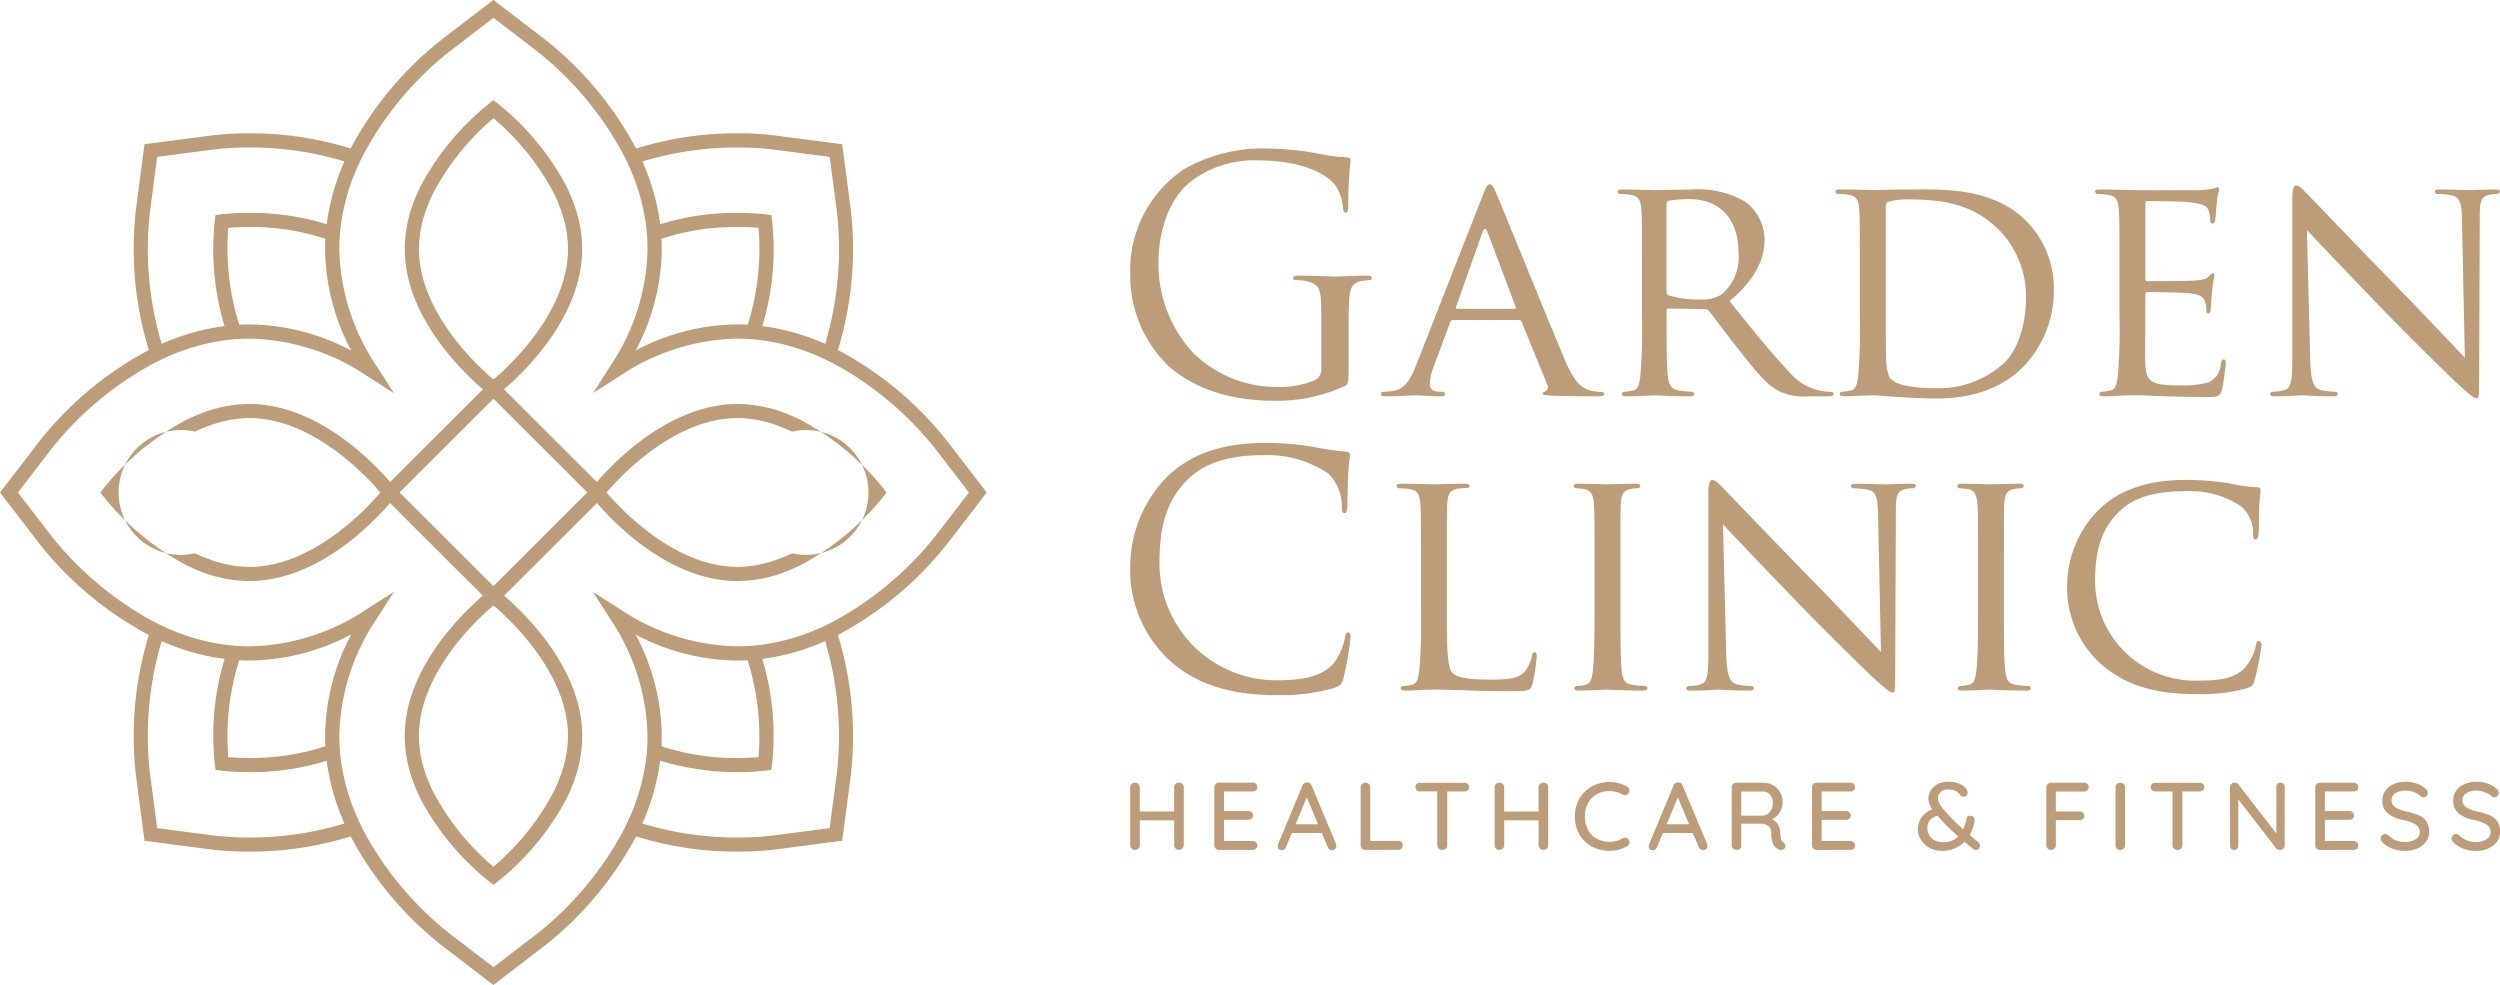 <svg xmlns="http://www.w3.org/2000/svg" width="216.79" height="85.419" viewBox="0 0 216.79 85.419">
  <g id="logoFooter" transform="translate(-220.002 -12207.294)">
    <g id="Group_3" data-name="Group 3">
      <path id="Kształt_13_kopia_3" data-name="Kształt 13 kopia 3" d="M258.208,12289.2a29.991,29.991,0,0,1-7.8-9.378,29.041,29.041,0,0,1-8.78,1.32,27.085,27.085,0,0,1-3.366-.191l-5.729-.75-.75-5.714a29.889,29.889,0,0,1,1.126-12.13,29.963,29.963,0,0,1-9.388-7.784L220,12250l3.52-4.572a30.046,30.046,0,0,1,9.388-7.784,29.876,29.876,0,0,1-1.126-12.127l.75-5.717,5.729-.746a25.74,25.74,0,0,1,3.369-.2,29.1,29.1,0,0,1,8.777,1.321,29.94,29.94,0,0,1,7.8-9.376l4.578-3.511,4.578,3.511a29.94,29.94,0,0,1,7.8,9.376,29.1,29.1,0,0,1,8.78-1.321,25.72,25.72,0,0,1,3.366.2l5.726.746.753,5.717a30,30,0,0,1-1.126,12.127,30.087,30.087,0,0,1,9.388,7.784l3.517,4.572-3.517,4.571a30.046,30.046,0,0,1-9.388,7.784,30.008,30.008,0,0,1,1.126,12.13l-.753,5.714-5.726.75a27.135,27.135,0,0,1-3.366.191,29.042,29.042,0,0,1-8.78-1.32,29.983,29.983,0,0,1-7.8,9.378l-4.578,3.511Zm-5.547-28.237a18.725,18.725,0,0,0-3.236,10.159c0,.133.006.262.009.392.006.223.015.447.028.666s.031.426.052.639a18.073,18.073,0,0,0,1.521,5.485c.086.191.176.38.265.564s.179.367.268.547a28.705,28.705,0,0,0,7.389,8.811l3.832,2.937,3.832-2.937a28.713,28.713,0,0,0,7.386-8.811c.093-.18.182-.364.271-.547s.179-.373.265-.564a18.073,18.073,0,0,0,1.521-5.485c.022-.213.037-.426.052-.639s.022-.443.028-.666c0-.13.009-.259.009-.392a18.753,18.753,0,0,0-3.227-10.146l-1.5-2.348,2.354,1.5a18.836,18.836,0,0,0,10.168,3.215c.13,0,.259-.01.389-.01.225-.006.447-.015.673-.03s.438-.028.654-.053a18.228,18.228,0,0,0,5.488-1.521c.188-.087.373-.173.555-.26s.37-.182.552-.277a28.732,28.732,0,0,0,8.823-7.37l2.943-3.822-2.943-3.826a28.775,28.775,0,0,0-8.823-7.37c-.182-.089-.364-.182-.552-.271s-.367-.176-.555-.262a18.286,18.286,0,0,0-5.488-1.521c-.216-.021-.435-.04-.654-.056s-.444-.021-.669-.024c-.133-.006-.262-.012-.392-.012a18.822,18.822,0,0,0-10.168,3.217l-2.354,1.5,1.5-2.348a18.759,18.759,0,0,0,3.227-10.147c0-.132-.006-.262-.009-.389-.006-.228-.012-.447-.028-.669s-.031-.426-.052-.639a18.073,18.073,0,0,0-1.521-5.485c-.086-.191-.176-.38-.265-.564s-.179-.367-.271-.543a28.7,28.7,0,0,0-7.386-8.814l-3.832-2.939-3.829,2.939a28.6,28.6,0,0,0-7.389,8.814c-.093.176-.182.357-.271.543s-.179.373-.265.564a18.073,18.073,0,0,0-1.521,5.485c-.022.213-.037.423-.052.639s-.022.441-.028.669c0,.127-.009.257-.009.389a18.744,18.744,0,0,0,3.236,10.163l1.509,2.351-2.357-1.506a18.854,18.854,0,0,0-10.181-3.229c-.133,0-.259.006-.389.012-.225,0-.45.013-.673.024s-.438.034-.654.056a18.22,18.22,0,0,0-5.491,1.521q-.278.125-.555.259c-.185.093-.367.182-.549.274a28.775,28.775,0,0,0-8.823,7.37l-2.943,3.826,2.943,3.822a28.767,28.767,0,0,0,8.823,7.373c.182.093.364.182.549.274s.37.176.555.26a18.247,18.247,0,0,0,5.491,1.521c.216.024.435.04.654.053s.447.024.673.03c.13,0,.256.01.389.01a18.847,18.847,0,0,0,10.181-3.23l2.354-1.5Zm23.042,17.742a27.922,27.922,0,0,0,8.246,1.213,24.873,24.873,0,0,0,3.205-.186l4.791-.626.629-4.779a28.67,28.67,0,0,0-1.021-11.439,19.525,19.525,0,0,1-5.451,1.543,22.971,22.971,0,0,1,.845,9.159l-.062.466-.466.065a23.333,23.333,0,0,1-9.175-.861A19.4,19.4,0,0,1,275.7,12278.707Zm-42.7-4.378.629,4.779,4.788.626a24.989,24.989,0,0,0,3.208.186,27.909,27.909,0,0,0,8.246-1.213,19.3,19.3,0,0,1-1.543-5.445,22.022,22.022,0,0,1-6.688.99h0a21.782,21.782,0,0,1-2.483-.129l-.469-.065-.059-.466a22.971,22.971,0,0,1,.845-9.159,19.5,19.5,0,0,1-5.451-1.543A28.67,28.67,0,0,0,233,12274.329Zm44.382-3.205c0,.3-.009.592-.025.886a20.577,20.577,0,0,0,6.574,1.015c.793,0,1.435-.037,1.842-.071a21.92,21.92,0,0,0-.941-8.4c-.3.016-.589.024-.889.024a19.16,19.16,0,0,1-8.823-2.252A19.041,19.041,0,0,1,277.384,12271.124Zm-37.585,1.829c.407.034,1.052.071,1.842.071a20.594,20.594,0,0,0,6.577-1.015c-.015-.294-.025-.587-.025-.886a19.07,19.07,0,0,1,2.268-8.814,19.166,19.166,0,0,1-8.829,2.265q-.449,0-.888-.027A21.893,21.893,0,0,0,239.8,12272.953Zm10.662-35.256a19.067,19.067,0,0,1-2.268-8.814c0-.3.009-.592.025-.885a20.571,20.571,0,0,0-6.577-1.016c-.79,0-1.431.04-1.842.071a21.952,21.952,0,0,0,.947,8.4c.293-.015.586-.024.885-.024A19.166,19.166,0,0,1,250.461,12237.7Zm26.9-9.7c.015.293.025.586.025.885a19.058,19.058,0,0,1-2.261,8.8,19.164,19.164,0,0,1,8.823-2.255q.449,0,.889.028a21.757,21.757,0,0,0,.941-8.407c-.407-.031-1.049-.071-1.842-.071A20.554,20.554,0,0,0,277.36,12228Zm9.061-2.113.466.062.062.469a22.975,22.975,0,0,1-.845,9.16,19.491,19.491,0,0,1,5.451,1.542,28.67,28.67,0,0,0,1.021-11.439l-.629-4.778-4.791-.627a24.955,24.955,0,0,0-3.205-.185,27.89,27.89,0,0,0-8.246,1.212,19.4,19.4,0,0,1,1.543,5.445,22.114,22.114,0,0,1,6.688-.99A21.652,21.652,0,0,1,286.421,12225.885Zm-48-5.612-4.791.627-.629,4.778a28.67,28.67,0,0,0,1.021,11.439,19.462,19.462,0,0,1,5.451-1.542,22.975,22.975,0,0,1-.845-9.16l.059-.469.469-.062a21.626,21.626,0,0,1,2.483-.13,22.132,22.132,0,0,1,6.691.99,19.3,19.3,0,0,1,1.543-5.445,27.885,27.885,0,0,0-8.243-1.212A24.926,24.926,0,0,0,238.423,12220.272Zm23.993,63.466a23.025,23.025,0,0,1-5.9-7.08q-.139-.277-.268-.558c-.089-.194-.173-.4-.253-.593a11.663,11.663,0,0,1-.9-4.381c0-5.89,5.078-10.721,6.781-12.174l-1.981-1.975-.617-.613-.614-.614-1.632-1.632-.614-.611-.614-.613-1.981-1.978c-1.456,1.7-6.294,6.766-12.192,6.766a11.756,11.756,0,0,1-4.4-.9c-.2-.08-.392-.163-.586-.253s-.376-.176-.565-.269a23.093,23.093,0,0,1-7.086-5.883l-.287-.373.287-.374a23.107,23.107,0,0,1,7.086-5.883c.188-.093.373-.182.565-.269s.389-.17.586-.25a11.719,11.719,0,0,1,4.4-.9c5.9,0,10.739,5.071,12.2,6.766l1.978-1.975.614-.614.614-.614,1.635-1.629.614-.613.614-.614,1.981-1.978c-1.7-1.453-6.781-6.284-6.781-12.171a11.647,11.647,0,0,1,.9-4.384c.08-.2.163-.395.253-.592s.176-.373.268-.559a23.08,23.08,0,0,1,5.9-7.08l.373-.287.373.287a23.08,23.08,0,0,1,5.9,7.08c.093.186.182.37.268.559s.176.395.253.592a11.707,11.707,0,0,1,.9,4.384c0,5.887-5.078,10.718-6.778,12.171l1.978,1.978.614.614.614.613,1.635,1.633.614.613.614.611,1.978,1.975c1.456-1.694,6.3-6.766,12.2-6.766a11.748,11.748,0,0,1,4.4.9c.194.08.389.161.583.25s.376.176.565.269a23.107,23.107,0,0,1,7.086,5.883l.287.374-.287.373a23.093,23.093,0,0,1-7.086,5.883c-.188.093-.373.183-.565.269s-.389.173-.583.253a11.785,11.785,0,0,1-4.4.9c-5.9,0-10.736-5.069-12.192-6.766l-1.981,1.975-.614.616-.614.611-1.632,1.632-.617.614-.614.613-1.978,1.975c1.7,1.453,6.778,6.284,6.778,12.174a11.724,11.724,0,0,1-.9,4.381c-.077.2-.164.4-.253.593s-.176.373-.268.558a23.025,23.025,0,0,1-5.9,7.08l-.373.287Zm-6.09-12.611a10.146,10.146,0,0,0,.669,3.508c.077.21.157.416.244.62s.17.392.262.583a21.86,21.86,0,0,0,5.288,6.617,21.86,21.86,0,0,0,5.288-6.617c.093-.191.179-.386.262-.583s.167-.41.244-.62a10.149,10.149,0,0,0,.673-3.508c0-5.411-4.952-10.042-6.426-11.3l-.04.04-.04-.04C261.274,12261.088,256.326,12265.725,256.326,12271.127Zm5.306-28.1-.614.614-.614.613-3.372,3.363-.614.613-.614.614-1.154,1.157,1.154,1.15.614.614.614.613,3.372,3.366.614.614.614.613,1.157,1.151,1.157-1.151.614-.613.614-.614,3.372-3.366.614-.613.614-.617,1.157-1.147-1.157-1.154-.614-.617-.614-.613-3.372-3.363-.614-.613-.617-.614-1.154-1.153Zm11,6.936c-.009.009-.022.027-.034.037a.2.2,0,0,1,.037.04c1.262,1.472,5.908,6.414,11.316,6.414a10.266,10.266,0,0,0,3.523-.67c.207-.077.413-.157.617-.24s.4-.173.6-.269a5.412,5.412,0,1,0,0-10.551c-.194-.1-.395-.18-.6-.263s-.407-.167-.614-.244a10.211,10.211,0,0,0-3.523-.669C278.529,12243.553,273.889,12248.492,272.627,12249.967Zm-34.519-5.745c-.207.074-.413.154-.617.241s-.4.17-.592.266a5.412,5.412,0,1,0,0,10.551c.194.092.395.182.6.269s.407.16.617.237a10.183,10.183,0,0,0,3.52.673c5.405,0,10.054-4.939,11.316-6.414.012-.013.025-.031.034-.04a.288.288,0,0,0-.034-.037c-1.262-1.475-5.908-6.414-11.316-6.414A10.211,10.211,0,0,0,238.108,12244.222Zm24.718-4.041c1.478-1.259,6.429-5.9,6.429-11.3a10.2,10.2,0,0,0-.669-3.511c-.08-.209-.157-.419-.244-.62s-.17-.392-.262-.583a21.818,21.818,0,0,0-5.291-6.617,21.872,21.872,0,0,0-5.288,6.617c-.093.191-.179.389-.262.583s-.167.411-.244.62a10.128,10.128,0,0,0-.669,3.511c0,5.4,4.948,10.039,6.423,11.3l.04-.037Z" fill="#bc9c79"/>
      <path id="Kształt_14" data-name="Kształt 14" d="M433.661,12280.909a2.763,2.763,0,0,1-.9-.555.447.447,0,0,1-.176-.342.382.382,0,0,1,.117-.271.371.371,0,0,1,.277-.12.349.349,0,0,1,.243.093,2.247,2.247,0,0,0,.693.453,2.151,2.151,0,0,0,.808.145,1.586,1.586,0,0,0,.894-.24.716.716,0,0,0,.367-.607.786.786,0,0,0-.367-.672,3.254,3.254,0,0,0-1.085-.395,2.893,2.893,0,0,1-1.331-.573,1.382,1.382,0,0,1-.465-1.109,1.463,1.463,0,0,1,.259-.86,1.71,1.71,0,0,1,.724-.57,2.613,2.613,0,0,1,1.039-.2,2.939,2.939,0,0,1,.983.167,2.047,2.047,0,0,1,.746.443.467.467,0,0,1,.194.357.378.378,0,0,1-.114.266.366.366,0,0,1-.271.117.287.287,0,0,1-.194-.068,1.772,1.772,0,0,0-.6-.366,2.066,2.066,0,0,0-.74-.148,1.564,1.564,0,0,0-.894.229.7.7,0,0,0-.33.6.7.7,0,0,0,.33.626,3.2,3.2,0,0,0,.986.363,5.427,5.427,0,0,1,1.07.333,1.521,1.521,0,0,1,.644.533,1.586,1.586,0,0,1,.225.891,1.42,1.42,0,0,1-.271.857,1.787,1.787,0,0,1-.743.582,2.472,2.472,0,0,1-1.033.21A3.2,3.2,0,0,1,433.661,12280.909Zm-6.146,0a2.75,2.75,0,0,1-.9-.555.447.447,0,0,1-.176-.342.406.406,0,0,1,.395-.392.354.354,0,0,1,.243.093,2.272,2.272,0,0,0,.69.453,2.157,2.157,0,0,0,.811.145,1.594,1.594,0,0,0,.894-.24.716.716,0,0,0,.367-.607.786.786,0,0,0-.367-.672,3.276,3.276,0,0,0-1.088-.395,2.9,2.9,0,0,1-1.328-.573,1.382,1.382,0,0,1-.465-1.109,1.463,1.463,0,0,1,.259-.86,1.7,1.7,0,0,1,.721-.57,2.629,2.629,0,0,1,1.042-.2,2.94,2.94,0,0,1,.983.167,2.074,2.074,0,0,1,.746.443.467.467,0,0,1,.194.357.379.379,0,0,1-.114.266.373.373,0,0,1-.274.117.285.285,0,0,1-.191-.068,1.772,1.772,0,0,0-.6-.366,2.079,2.079,0,0,0-.74-.148,1.558,1.558,0,0,0-.894.229.7.7,0,0,0-.333.6.707.707,0,0,0,.333.626,3.17,3.17,0,0,0,.986.363,5.427,5.427,0,0,1,1.069.333,1.521,1.521,0,0,1,.644.533,1.586,1.586,0,0,1,.225.891,1.44,1.44,0,0,1-.271.857,1.807,1.807,0,0,1-.743.582,2.472,2.472,0,0,1-1.033.21A3.236,3.236,0,0,1,427.515,12280.909Zm-40.185-.092a2.043,2.043,0,0,1-.743-.693,1.668,1.668,0,0,1-.268-.9,1.8,1.8,0,0,1,.311-1.039,2.046,2.046,0,0,1,.931-.712,2.165,2.165,0,0,1-.25-.456,1.18,1.18,0,0,1-.086-.45,1.4,1.4,0,0,1,.21-.745,1.53,1.53,0,0,1,.6-.537,2.03,2.03,0,0,1,.915-.2,2.444,2.444,0,0,1,1.02.2,1.2,1.2,0,0,1,.6.521.551.551,0,0,1,.059.259.3.3,0,0,1-.1.225.369.369,0,0,1-.256.09.29.29,0,0,1-.268-.133,1.108,1.108,0,0,0-.435-.369,1.462,1.462,0,0,0-.626-.121.915.915,0,0,0-.66.22.726.726,0,0,0-.228.555,1.041,1.041,0,0,0,.216.606,7.978,7.978,0,0,0,.623.743l.151.166a15.584,15.584,0,0,0,1.193,1.156,3.251,3.251,0,0,0,.3-.934c.028-.16.139-.24.336-.24a.326.326,0,0,1,.271.139.4.4,0,0,1,.08.32,3.5,3.5,0,0,1-.419,1.214c.228.2.469.4.712.6a.459.459,0,0,1,.179.342.378.378,0,0,1-.092.234.3.3,0,0,1-.243.117.383.383,0,0,1-.237-.068l-.771-.632a2.7,2.7,0,0,1-1.982.783A2.181,2.181,0,0,1,387.33,12280.817Zm.006-2.38a1.1,1.1,0,0,0-.2.669,1.206,1.206,0,0,0,.154.6,1.137,1.137,0,0,0,.469.45,1.614,1.614,0,0,0,.789.173,1.757,1.757,0,0,0,1.267-.506,17.056,17.056,0,0,1-1.52-1.482q-.116-.125-.277-.314A1.24,1.24,0,0,0,387.336,12278.438Zm-29.265,2.281a2.7,2.7,0,0,1-1.091-1.039,3.067,3.067,0,0,1-.407-1.6,2.989,2.989,0,0,1,.391-1.522,2.84,2.84,0,0,1,1.073-1.063,3.168,3.168,0,0,1,3.061.013.351.351,0,0,1,.2.333.425.425,0,0,1-.1.274.329.329,0,0,1-.277.132.475.475,0,0,1-.225-.056,2.255,2.255,0,0,0-1.125-.292,2.206,2.206,0,0,0-1.113.274,1.885,1.885,0,0,0-.752.771,2.344,2.344,0,0,0-.268,1.137,2.424,2.424,0,0,0,.277,1.189,1.887,1.887,0,0,0,.761.762,2.3,2.3,0,0,0,1.094.262,2.165,2.165,0,0,0,1.125-.3.462.462,0,0,1,.216-.053.362.362,0,0,1,.3.143.428.428,0,0,1,.1.268.358.358,0,0,1-.055.188.386.386,0,0,1-.145.136,3.221,3.221,0,0,1-3.036.04Zm9.4.23a.567.567,0,0,1-.154-.193l-.521-1.228H364.2l-.512,1.233a.392.392,0,0,1-.623.166.336.336,0,0,1-.092-.249.949.949,0,0,1,.018-.133l2.139-5.145a.453.453,0,0,1,.163-.2.348.348,0,0,1,.24-.056.405.405,0,0,1,.225.068.365.365,0,0,1,.145.19l2.13,5.076a.461.461,0,0,1,.028.157.378.378,0,0,1-.379.386A.365.365,0,0,1,367.472,12280.949Zm-2.95-2.176h1.957l-.983-2.33Zm-29.222,2.176a.5.5,0,0,1-.154-.193l-.521-1.228h-2.6l-.512,1.233a.362.362,0,0,1-.139.191.358.358,0,0,1-.213.067.364.364,0,0,1-.268-.093.336.336,0,0,1-.092-.249c0-.021.006-.065.015-.133l2.142-5.145a.434.434,0,0,1,.163-.2.336.336,0,0,1,.237-.056.415.415,0,0,1,.228.068.346.346,0,0,1,.142.19l2.133,5.076a.547.547,0,0,1,.025.157.369.369,0,0,1-.114.278.373.373,0,0,1-.262.107A.358.358,0,0,1,335.3,12280.949Zm-2.95-2.176H334.3l-.98-2.33Zm88.827,2.223a.4.4,0,0,1-.287-.117.39.39,0,0,1-.117-.284v-5.026a.39.39,0,0,1,.117-.284.4.4,0,0,1,.287-.116H424.1a.4.4,0,0,1,.29.11.371.371,0,0,1,.111.28.358.358,0,0,1-.111.271.42.42,0,0,1-.29.1h-2.493v1.7h2.114a.392.392,0,0,1,.29.108.355.355,0,0,1,.114.274.344.344,0,0,1-.114.274.416.416,0,0,1-.29.1h-2.114v1.84H424.1a.392.392,0,0,1,.29.117.384.384,0,0,1,.111.274.352.352,0,0,1-.111.271.407.407,0,0,1-.29.105Zm-3.637-.031a.282.282,0,0,1-.139-.086l-3.3-4.263v4.013a.352.352,0,0,1-.1.262.347.347,0,0,1-.262.105.343.343,0,0,1-.262-.105.362.362,0,0,1-.1-.262v-5.061a.392.392,0,0,1,.114-.287.378.378,0,0,1,.28-.113.522.522,0,0,1,.194.036.344.344,0,0,1,.142.105l3.292,4.269v-4.044a.352.352,0,0,1,.1-.262.365.365,0,0,1,.265-.1.351.351,0,0,1,.259.1.362.362,0,0,1,.1.262v5.052a.4.4,0,0,1-.114.293.392.392,0,0,1-.29.117A.51.51,0,0,1,417.541,12280.965Zm-9.025-.086a.381.381,0,0,1-.12-.284v-4.669h-1.486a.4.4,0,0,1-.29-.1.387.387,0,0,1,0-.549.409.409,0,0,1,.29-.1h3.834a.415.415,0,0,1,.29.1.359.359,0,0,1,.114.28.338.338,0,0,1-.114.271.417.417,0,0,1-.29.1h-1.492v4.669a.383.383,0,0,1-.123.284.428.428,0,0,1-.305.117A.436.436,0,0,1,408.517,12280.879Zm-4.953,0a.408.408,0,0,1-.111-.293v-5.018a.378.378,0,0,1,.117-.284.435.435,0,0,1,.592,0,.381.381,0,0,1,.12.284v5.018a.375.375,0,0,1-.126.293.42.42,0,0,1-.293.117A.4.4,0,0,1,403.564,12280.879Zm-5.989,0a.39.39,0,0,1-.117-.284v-5.026a.39.39,0,0,1,.117-.284.4.4,0,0,1,.287-.116h2.863a.4.4,0,0,1,.29.11.371.371,0,0,1,.111.28.343.343,0,0,1-.117.263.385.385,0,0,1-.284.113h-2.444v1.724h2.065a.413.413,0,0,1,.29.107.379.379,0,0,1,.114.283.345.345,0,0,1-.114.256.4.4,0,0,1-.29.108h-2.065v2.182a.372.372,0,0,1-.123.284.4.4,0,0,1-.287.117A.406.406,0,0,1,397.575,12280.879Zm-20.034.117a.4.4,0,0,1-.287-.117.39.39,0,0,1-.117-.284v-5.026a.39.39,0,0,1,.117-.284.4.4,0,0,1,.287-.116h2.922a.4.4,0,0,1,.29.11.371.371,0,0,1,.111.28.358.358,0,0,1-.111.271.42.42,0,0,1-.29.1H377.97v1.7h2.114a.392.392,0,0,1,.29.108.355.355,0,0,1,.114.274.344.344,0,0,1-.114.274.416.416,0,0,1-.29.1H377.97v1.84h2.493a.392.392,0,0,1,.29.117.384.384,0,0,1,.111.274.352.352,0,0,1-.111.271.407.407,0,0,1-.29.105Zm-3.366-.068a1.062,1.062,0,0,1-.413-.459,2.155,2.155,0,0,1-.157-.931.747.747,0,0,0-.253-.616,1.018,1.018,0,0,0-.653-.2H371v1.873a.407.407,0,0,1-.1.287.33.33,0,0,1-.262.114.5.5,0,0,1-.33-.117.358.358,0,0,1-.139-.284v-5.026a.4.4,0,0,1,.4-.4h2.358a1.594,1.594,0,0,1,.829.222,1.622,1.622,0,0,1,.6.607,1.662,1.662,0,0,1,.228.869,1.682,1.682,0,0,1-.9,1.473,1.234,1.234,0,0,1,.49.44,1.33,1.33,0,0,1,.2.66,4.6,4.6,0,0,0,.074.645.372.372,0,0,0,.185.243.441.441,0,0,1,.136.147.349.349,0,0,1,.049.179.3.3,0,0,1-.111.26.458.458,0,0,1-.274.083A.483.483,0,0,1,374.176,12280.928Zm-3.175-2.9h1.917a.73.73,0,0,0,.4-.167,1.057,1.057,0,0,0,.305-.4,1.3,1.3,0,0,0,.117-.57.98.98,0,0,0-.247-.679.777.777,0,0,0-.6-.277H371Zm-17.451,2.848a.382.382,0,0,1-.123-.293v-2.154h-2.98v2.154a.382.382,0,0,1-.123.293.433.433,0,0,1-.3.117.4.4,0,0,1-.3-.117.408.408,0,0,1-.111-.293v-5.018a.39.39,0,0,1,.117-.284.435.435,0,0,1,.592,0,.381.381,0,0,1,.12.284v2.1h2.98v-2.1a.375.375,0,0,1,.126-.284.423.423,0,0,1,.293-.116.408.408,0,0,1,.3.113.371.371,0,0,1,.117.287v5.018a.421.421,0,0,1-.126.293.409.409,0,0,1-.3.117A.4.4,0,0,1,353.55,12280.879Zm-8.79,0a.381.381,0,0,1-.12-.284v-4.669h-1.486a.406.406,0,0,1-.29-.1.387.387,0,0,1,0-.549.415.415,0,0,1,.29-.1h3.834a.415.415,0,0,1,.29.1.359.359,0,0,1,.114.28.338.338,0,0,1-.114.271.417.417,0,0,1-.29.1H345.5v4.669a.383.383,0,0,1-.123.284.423.423,0,0,1-.305.117A.436.436,0,0,1,344.76,12280.879Zm-6.358.117a.392.392,0,0,1-.29-.117.4.4,0,0,1-.114-.284v-5.026a.381.381,0,0,1,.12-.284.435.435,0,0,1,.592,0,.381.381,0,0,1,.12.284v4.654h2.41a.407.407,0,0,1,.29.1.387.387,0,0,1,.111.286.373.373,0,0,1-.111.274.41.41,0,0,1-.29.108Zm-12.689,0a.4.4,0,0,1-.287-.117.39.39,0,0,1-.117-.284v-5.026a.39.39,0,0,1,.117-.284.4.4,0,0,1,.287-.116h2.922a.4.4,0,0,1,.29.11.371.371,0,0,1,.111.28.358.358,0,0,1-.111.271.42.42,0,0,1-.29.1H326.14v1.7h2.114a.392.392,0,0,1,.29.108.366.366,0,0,1,.114.274.354.354,0,0,1-.114.274.416.416,0,0,1-.29.1H326.14v1.84h2.493a.392.392,0,0,1,.29.117.384.384,0,0,1,.111.274.352.352,0,0,1-.111.271.407.407,0,0,1-.29.105Zm-3.766-.117a.391.391,0,0,1-.12-.293v-2.154h-2.98v2.154a.382.382,0,0,1-.123.293.433.433,0,0,1-.3.117.4.4,0,0,1-.3-.117.408.408,0,0,1-.111-.293v-5.018a.378.378,0,0,1,.117-.284.435.435,0,0,1,.592,0,.381.381,0,0,1,.12.284v2.1h2.98v-2.1a.365.365,0,0,1,.126-.284.423.423,0,0,1,.293-.116.408.408,0,0,1,.3.113.371.371,0,0,1,.117.287v5.018a.421.421,0,0,1-.126.293.432.432,0,0,1-.592,0Zm-.527-16.32a10.633,10.633,0,0,1-3.4-8.254,11.09,11.09,0,0,1,3.15-7.616c1.689-1.673,4.247-2.983,8.578-2.983a24.424,24.424,0,0,1,4.081.333,24.878,24.878,0,0,0,2.869.422c.308.025.364.136.364.306,0,.222-.083.558-.139,1.56-.059.922-.059,2.456-.086,2.876s-.083.585-.253.585c-.2,0-.225-.2-.225-.585a3.856,3.856,0,0,0-1.18-2.849,9.442,9.442,0,0,0-5.628-1.587c-3.739,0-5.483,1.088-6.469,2.034-2.053,1.954-2.53,4.436-2.53,7.28a10.115,10.115,0,0,0,10.156,10.208c2.108,0,3.769-.25,4.894-1.394a5.3,5.3,0,0,0,1.039-2.342c.059-.309.114-.42.284-.42.139,0,.2.194.2.42a28.868,28.868,0,0,1-.62,3.568c-.169.53-.225.586-.73.811a16.5,16.5,0,0,1-5.064.642C326.482,12267.573,323.641,12266.541,321.418,12264.559Zm80.857.392a8.864,8.864,0,0,1-3.011-7.03,9.326,9.326,0,0,1,2.786-6.47c1.489-1.421,3.739-2.539,7.539-2.539a24.657,24.657,0,0,1,3.6.28,18.364,18.364,0,0,0,2.53.363c.253,0,.311.111.311.25,0,.194-.059.475-.114,1.338-.028.782-.028,2.093-.055,2.429-.028.36-.142.5-.284.5-.166,0-.194-.17-.194-.5a3.069,3.069,0,0,0-1.042-2.37,8.085,8.085,0,0,0-4.867-1.313c-3.178,0-4.7.839-5.569,1.649-1.828,1.67-2.222,3.791-2.222,6.188a8.653,8.653,0,0,0,8.917,8.59c1.859,0,3.094-.139,4.078-1.112a4.427,4.427,0,0,0,.959-1.982c.055-.252.083-.336.253-.336.111,0,.225.167.225.336a24.772,24.772,0,0,1-.592,3.039c-.139.447-.2.53-.62.7a14.833,14.833,0,0,1-4.472.526C406.72,12267.486,404.217,12266.624,402.275,12264.95Zm-20.006.946c-.253-.222-3.825-3.708-6.442-6.414-2.869-2.983-5.653-5.884-6.414-6.722l.28,11.185c.059,1.951.284,2.537.959,2.706a5.922,5.922,0,0,0,1.236.139.191.191,0,0,1,.2.2c0,.139-.17.194-.45.194-1.405,0-2.392-.086-2.617-.086s-1.264.086-2.389.086c-.253,0-.395-.027-.395-.194a.191.191,0,0,1,.2-.2,3.906,3.906,0,0,0,1.011-.139c.62-.169.7-.811.7-2.956v-13.586c0-.946.142-1.2.339-1.2.28,0,.7.475.955.727.395.392,3.994,4.183,7.822,8.088,2.444,2.509,5.089,5.326,5.85,6.108l-.253-11.881c-.031-1.535-.169-2.065-.931-2.2a8.052,8.052,0,0,0-1.208-.111.194.194,0,0,1-.2-.222c0-.142.2-.169.478-.169,1.125,0,2.309.055,2.589.055s1.1-.055,2.108-.055c.256,0,.45.027.45.169a.277.277,0,0,1-.28.222,2.858,2.858,0,0,0-.592.056c-.814.167-.869.642-.869,2.065l-.059,13.888c0,1.563-.028,1.7-.2,1.7C383.9,12267.348,383.647,12267.154,382.269,12265.9Zm-35.25,1.258c-1.125-.028-1.969-.059-2.7-.059-.114,0-.533,0-1.014.03-.505.028-1.039.056-1.433.056-.253,0-.395-.056-.395-.194a.192.192,0,0,1,.2-.2,3.654,3.654,0,0,0,.761-.11c.478-.111.533-.559.647-1.255a48.7,48.7,0,0,0,.139-5.132v-4.186c0-3.68,0-4.349-.055-5.1-.055-.812-.2-1.2-1.014-1.311a8.142,8.142,0,0,0-.841-.056.238.238,0,0,1-.2-.193c0-.143.111-.2.391-.2,1.128,0,2.675.055,2.814.055.114,0,1.969-.055,2.728-.055.256,0,.395.055.395.2,0,.08-.111.166-.2.166-.17,0-.533.027-.814.056-.734.139-.872.5-.931,1.338-.028.755-.028,1.424-.028,5.1v4.241c0,3.485.059,4.906.509,5.326.391.391,1.35.558,3.289.558,1.294,0,2.392-.027,2.984-.725a2.9,2.9,0,0,0,.589-1.338c.031-.169.114-.308.253-.308.114,0,.169.11.169.363a14.878,14.878,0,0,1-.367,2.37c-.166.559-.253.642-1.572.642C349.552,12267.237,348.171,12267.209,347.019,12267.154Zm45.607-.059c-.142,0-1.689.086-2.447.086-.253,0-.395-.056-.395-.194a.19.19,0,0,1,.2-.2,3.626,3.626,0,0,0,.758-.11c.478-.111.564-.559.647-1.255.114-.977.142-2.848.142-5.132v-4.186c0-3.68,0-4.349-.055-5.1-.059-.812-.256-1.172-.789-1.282a4.449,4.449,0,0,0-.758-.084.211.211,0,0,1-.2-.193c0-.143.111-.2.391-.2.817,0,2.364.055,2.506.055.111,0,1.714-.055,2.475-.055.28,0,.395.055.395.2a.242.242,0,0,1-.2.193,2.788,2.788,0,0,0-.62.056c-.675.139-.817.475-.872,1.311-.028.755-.028,1.424-.028,5.1v4.186c0,2.284,0,4.155.111,5.132.086.7.17,1.144.9,1.255a10.45,10.45,0,0,0,1.128.11.189.189,0,0,1,.194.2c0,.108-.111.194-.391.194C394.339,12267.182,392.736,12267.1,392.625,12267.1Zm-33.253,0c-.142,0-1.689.086-2.447.086-.253,0-.395-.056-.395-.194a.19.19,0,0,1,.2-.2,3.626,3.626,0,0,0,.758-.11c.478-.111.561-.559.647-1.255.111-.977.142-2.848.142-5.132v-4.186c0-3.68,0-4.349-.059-5.1-.055-.812-.253-1.172-.786-1.282a4.514,4.514,0,0,0-.758-.084.211.211,0,0,1-.2-.193c0-.143.111-.2.391-.2.817,0,2.364.055,2.506.055.111,0,1.714-.055,2.475-.055.28,0,.395.055.395.2a.242.242,0,0,1-.2.193,2.788,2.788,0,0,0-.62.056c-.675.139-.817.475-.872,1.311-.028.755-.028,1.424-.028,5.1v4.186c0,2.284,0,4.155.111,5.132.086.7.17,1.144.9,1.255a10.4,10.4,0,0,0,1.125.11.19.19,0,0,1,.2.2c0,.108-.111.194-.395.194C361.086,12267.182,359.483,12267.1,359.372,12267.1Zm-38.009-28.029a10.844,10.844,0,0,1-3.347-7.949,10.536,10.536,0,0,1,4.7-9.175,13.89,13.89,0,0,1,7.48-1.757,24.541,24.541,0,0,1,4.306.471,14.225,14.225,0,0,0,2.278.281c.28.027.339.139.339.249a34.982,34.982,0,0,0-.2,3.961c0,.447-.059.586-.253.586-.142,0-.17-.167-.2-.42a4.3,4.3,0,0,0-.592-1.84c-.7-1.057-2.98-2.259-6.611-2.259a9.039,9.039,0,0,0-6.019,1.84c-1.63,1.285-2.783,3.821-2.783,7.086a11.336,11.336,0,0,0,2.98,7.727,10.283,10.283,0,0,0,7.369,2.983,7.713,7.713,0,0,0,3.205-.585,1.011,1.011,0,0,0,.564-.975v-4.743c0-2.259-.142-2.567-1.267-2.872a5.282,5.282,0,0,0-.955-.084c-.111,0-.225-.055-.225-.169,0-.167.142-.222.45-.222,1.267,0,3.039.083,3.181.083s1.911-.083,2.755-.083c.308,0,.45.055.45.222,0,.114-.114.169-.225.169a4.209,4.209,0,0,0-.7.084c-.761.139-.986.613-1.042,1.59-.055.891-.055,1.727-.055,2.9v3.125c0,1.255-.028,1.311-.367,1.5a13.972,13.972,0,0,1-5.964,1.258C328.48,12242.053,324.485,12241.772,321.363,12239.066Zm63.1,2.65c-1.069-.083-1.914-.142-2.028-.142-.055,0-.505.031-1.011.031-.505.027-1.1.055-1.492.055-.253,0-.391-.055-.391-.193a.189.189,0,0,1,.194-.2,3.791,3.791,0,0,0,.761-.111c.478-.111.533-.558.647-1.255a48.731,48.731,0,0,0,.139-5.135v-4.183c0-3.68,0-4.352-.055-5.1-.055-.811-.2-1.2-1.014-1.31a7.12,7.12,0,0,0-.841-.059.236.236,0,0,1-.2-.194c0-.139.111-.194.395-.194,1.125,0,2.728.056,2.866.056.284,0,1.859-.056,3.319-.056,2.478,0,7.006-.225,9.931,2.706a8.282,8.282,0,0,1,2.419,6.022,9.453,9.453,0,0,1-2.672,6.667c-1.07,1.088-3.292,2.733-7.511,2.733C386.855,12241.855,385.533,12241.772,384.467,12241.717Zm-.62-16.958a.416.416,0,0,0-.311.472v7.924c0,2.51,0,4.713.031,5.16a4.445,4.445,0,0,0,.28,1.7c.308.443,1.18.946,4.105.946a8.34,8.34,0,0,0,5.794-2.146c1.294-1.2,1.942-3.461,1.942-5.637a8.187,8.187,0,0,0-2.333-5.939c-2.336-2.343-5.064-2.65-8.017-2.65A6.5,6.5,0,0,0,383.847,12224.759Zm49.062,15.617c-.253-.222-3.825-3.708-6.442-6.414-2.869-2.983-5.653-5.884-6.411-6.722l.28,11.185c.055,1.951.28,2.537.955,2.707a6.015,6.015,0,0,0,1.239.139.19.19,0,0,1,.194.2c0,.139-.166.193-.45.193-1.405,0-2.389-.086-2.614-.086s-1.267.086-2.392.086c-.253,0-.395-.027-.395-.193a.191.191,0,0,1,.2-.2,3.987,3.987,0,0,0,1.014-.139c.616-.17.7-.812.7-2.959v-13.583c0-.946.139-1.2.336-1.2.284,0,.7.475.959.725.391.391,3.994,4.186,7.819,8.09,2.447,2.509,5.092,5.326,5.85,6.109l-.253-11.882c-.028-1.535-.169-2.065-.928-2.2a7.762,7.762,0,0,0-1.211-.113.2.2,0,0,1-.2-.223c0-.139.2-.166.481-.166,1.125,0,2.305.056,2.586.056s1.1-.056,2.111-.056c.253,0,.45.027.45.166a.28.28,0,0,1-.284.223,2.681,2.681,0,0,0-.589.059c-.817.166-.872.641-.872,2.062l-.055,13.888c0,1.566-.031,1.705-.2,1.705C434.542,12241.828,434.287,12241.634,432.909,12240.376ZM407,12241.634c-1.042-.059-1.686-.059-2.053-.059-.055,0-.536,0-1.07.031-.478.027-1.042.055-1.433.055-.253,0-.395-.055-.395-.193a.19.19,0,0,1,.2-.2,7.24,7.24,0,0,0,.758-.111c.478-.086.536-.558.647-1.255a47.686,47.686,0,0,0,.142-5.135v-4.183c0-3.68,0-4.352-.059-5.1-.055-.811-.194-1.2-1.011-1.31a7.22,7.22,0,0,0-.845-.059.24.24,0,0,1-.2-.194c0-.139.114-.194.395-.194,1.125,0,2.728.056,2.869.056.17,0,5.344.027,5.905,0,.481-.028.931-.111,1.125-.139.114-.028.225-.114.339-.114.083,0,.111.114.111.225,0,.167-.139.444-.194,1.116-.031.222-.086,1.282-.142,1.563-.028.111-.114.25-.225.25-.142,0-.2-.111-.2-.309a2.534,2.534,0,0,0-.142-.835c-.166-.392-.422-.559-1.772-.725-.419-.056-3.289-.086-3.572-.086-.111,0-.139.086-.139.252v6.442c0,.169,0,.253.139.253.311,0,3.572,0,4.136-.056.592-.056.955-.083,1.208-.336.169-.167.284-.306.367-.306s.142.056.142.194a12.52,12.52,0,0,0-.2,1.31c-.055.475-.114,1.366-.114,1.535,0,.194-.055.447-.225.447-.111,0-.166-.087-.166-.226a2.062,2.062,0,0,0-.114-.779c-.083-.333-.308-.613-1.267-.725-.675-.083-3.319-.114-3.739-.114a.149.149,0,0,0-.17.17v1.979c0,.811-.028,3.572,0,4.047.055,1.588.505,1.9,2.953,1.9a8.246,8.246,0,0,0,2.475-.253,1.792,1.792,0,0,0,1.125-1.643c.055-.28.114-.363.253-.363s.17.194.17.363a19.872,19.872,0,0,1-.336,2.287c-.17.613-.422.613-1.381.613C409.448,12241.717,408.014,12241.661,407,12241.634Zm-30.134.027a5.026,5.026,0,0,1-2.641-.475c-1.069-.561-1.969-1.7-3.375-3.488-1.042-1.282-2.139-2.814-2.675-3.459a.377.377,0,0,0-.336-.139l-3.15-.055c-.114,0-.169.055-.169.193v.559c0,2.287,0,4.13.114,5.106.083.7.222,1.144.983,1.255a9.773,9.773,0,0,0,1.1.111.175.175,0,0,1,.2.2c0,.107-.114.193-.395.193-1.35,0-2.925-.086-3.039-.086-.028,0-1.686.086-2.447.086-.253,0-.391-.055-.391-.193a.189.189,0,0,1,.194-.2,3.76,3.76,0,0,0,.761-.111c.478-.111.533-.558.647-1.255a48.731,48.731,0,0,0,.139-5.135v-4.183c0-3.68,0-4.352-.055-5.1-.055-.811-.2-1.2-1.011-1.31a7.22,7.22,0,0,0-.845-.059.236.236,0,0,1-.2-.194c0-.139.111-.194.395-.194,1.125,0,2.783.056,2.925.056.253,0,2.333-.056,3.094-.056a8.142,8.142,0,0,1,4.611,1.032,4.141,4.141,0,0,1,1.717,3.233c0,1.757-.73,3.458-3.039,5.412,2.028,2.509,3.742,4.657,5.178,6.137a4.694,4.694,0,0,0,3.628,1.729.216.216,0,0,1,.225.2c0,.139-.142.193-.592.193Zm-12.15-16.961a.307.307,0,0,0-.2.28v7.613a.348.348,0,0,0,.169.309,8.459,8.459,0,0,0,2.728.363,3.243,3.243,0,0,0,1.855-.419,4.213,4.213,0,0,0,1.492-3.625c0-2.959-1.63-4.66-4.275-4.66A10.89,10.89,0,0,0,364.716,12224.7Zm-10.072,16.906c-.478-.031-.872-.031-.872-.17,0-.111.055-.111.166-.166a.449.449,0,0,0,.228-.645l-2.222-5.437c-.059-.111-.086-.14-.225-.14h-5.711a.258.258,0,0,0-.253.194l-1.409,3.795a4.853,4.853,0,0,0-.364,1.587c0,.478.422.645.845.645h.222c.2,0,.256.083.256.2,0,.139-.142.193-.367.193-.592,0-1.942-.086-2.222-.086-.253,0-1.492.086-2.5.086-.311,0-.478-.055-.478-.193a.215.215,0,0,1,.225-.2,6.458,6.458,0,0,0,.73-.059c1.125-.139,1.6-.975,2.08-2.173l5.825-14.841c.308-.78.419-.919.589-.919.253,0,.339.336.592.863.45,1,4.414,10.8,5.933,14.394.9,2.12,1.575,2.426,2.111,2.6a3.505,3.505,0,0,0,.983.139c.142,0,.311.055.311.2s-.28.193-.564.193C358.188,12241.661,356.358,12241.661,354.644,12241.606Zm-6.078-14.2-2.305,6.5c-.028.11,0,.166.083.166h5.008c.111,0,.111-.056.083-.166l-2.447-6.5c-.069-.18-.139-.271-.21-.271S348.637,12227.227,348.566,12227.406Z" fill="#bc9c79"/>
    </g>
  </g>
</svg>
